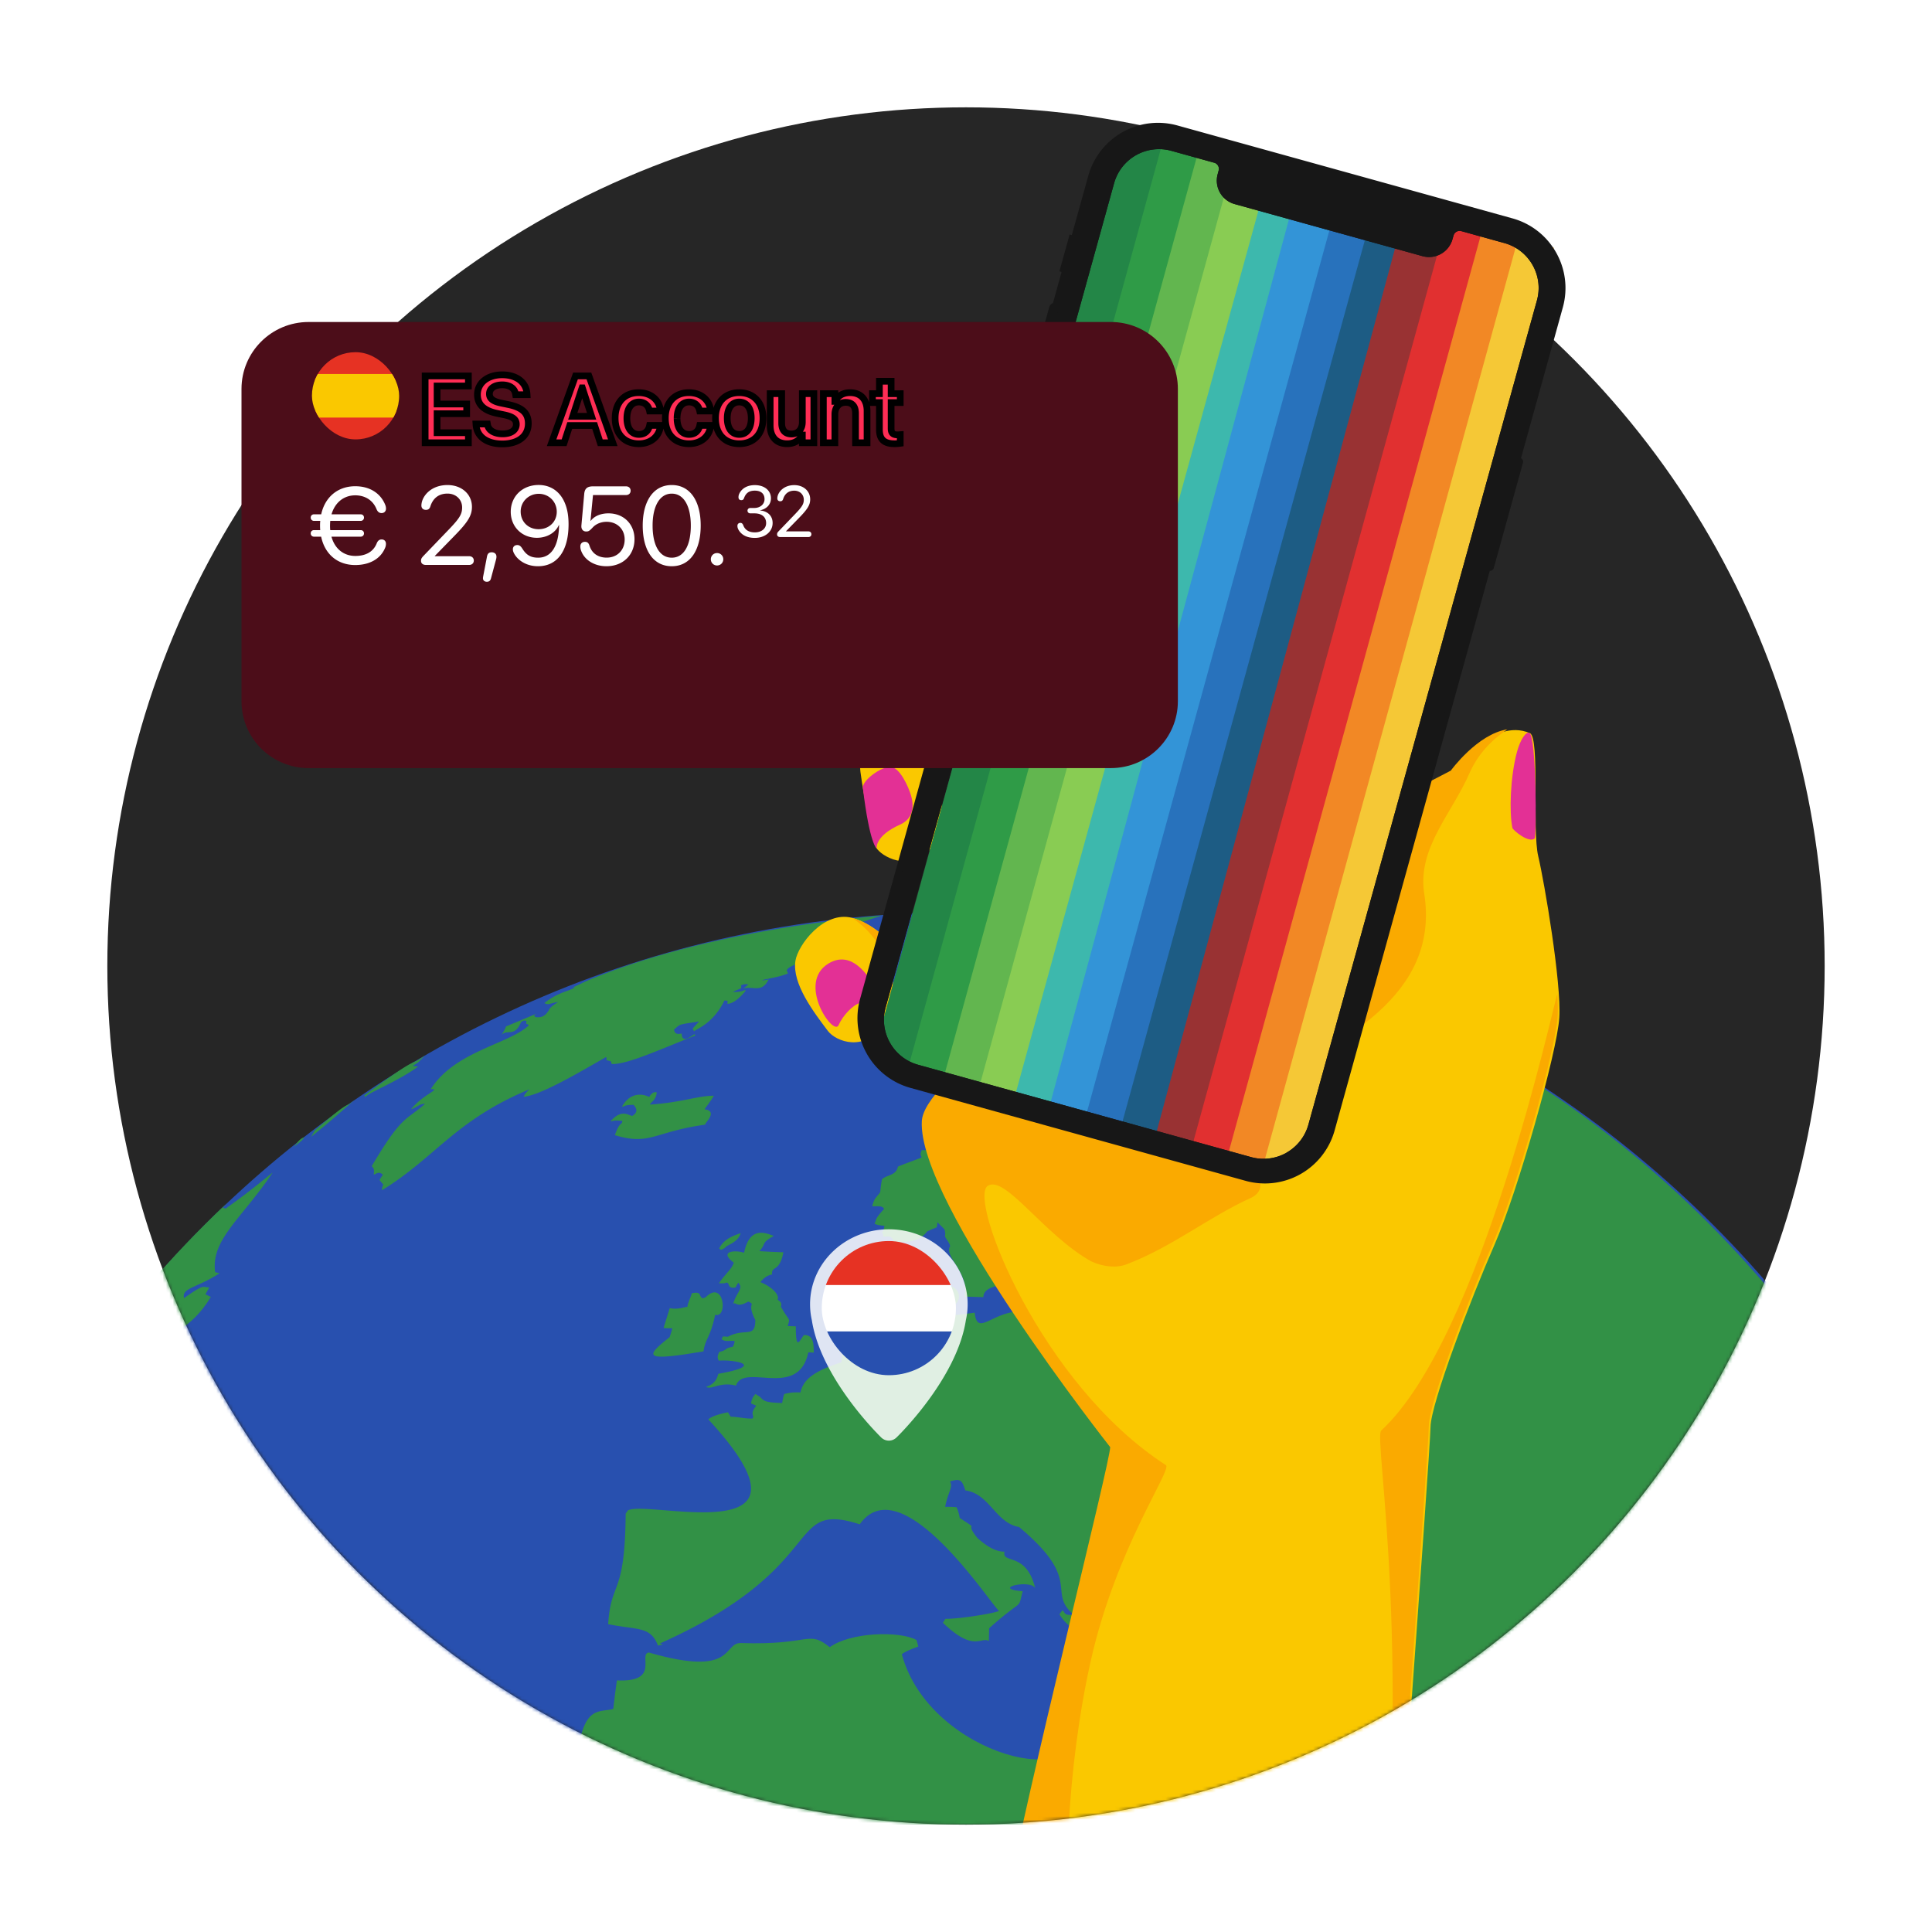 <svg xmlns="http://www.w3.org/2000/svg" width="576" height="576" fill="none"><g clip-path="url(#a)"><circle cx="288" cy="288" r="256" fill="#262626"/><mask id="b" width="512" height="512" x="32" y="32" maskUnits="userSpaceOnUse" style="mask-type:alpha"><circle cx="288" cy="288" r="256" fill="#fff"/></mask><g mask="url(#b)"><path fill="#2850AF" d="M285.894 907.788c175.566 0 317.894-142.328 317.894-317.894S461.46 272 285.894 272-32 414.323-32 589.894s142.328 317.894 317.894 317.894Z"/><path fill="#329146" d="M91.002 338.704c-.593.941-.887-.294-3.319 3.218l2.39-1.978.93-1.24Zm275.919-49.057c-.053.193.08.15-.428.316 0 .187.717.764 2.154 1.731-.422-.08-1.421-.24-1.673-.016.663.139 1.454 1.534 4.367 3.469-1.085.037-3.116 1.122.144 1.812.337-.102.674.454 2.448 1.501-.572.236-1.224-.042-1.796.204.609.513 1.219 1.02 1.823 1.544-1.069.278-1.994.449.502 1.876-.043.102.267.529.93 1.293-.711-.016-1.096-.01-1.165.027.053.144.299.46.743.946l-.144.257c.732.294.149 1.603 3.757 2.688l-.412-.556c.834-.053.529-.214 2.175.957-.026-.273-.246-.62-.662-1.042 4.104 1.56 4.847 5.093 13.339 4.628.321-.406-5.52-3.18-12.254-8.193.315.064-.968-1.048-2.283-2.357l.118-.096c-.321-.455.257-.086-1.031-1.454.053-.016-.075.011.384-.224l-.614-.481.197-.123c-.096-.439-.486-.332-1.491-1.973l.273-.042c-.641-1.171-1.897-1.743-2.64-2.806.497.011.807 0 .935-.032-.198-.187-.299-.326-.315-.406l.294-.054c-.203-.294.026-.149-.775-.764l.502-.144c-.502-1.037-1.619-1.363-2.384-2.09.369-.166.807.048 1.192-.144-.091-.385-.721-.385-.743-.845l.118-.01v-.305c.534 0 .999 0 1.518-.016-.118-.267-.385-.374-.583-.572l.786-.107-.652-.593c.385 0 .753 0 1.128-.064-.38-.364-.679-.529-1.903-1.245v-.145l.46.016c-1.78-.652-.802-1.186-5.724-1.705.417.791.091-.176 1.977 1.39-.283-.048-.481-.043-.582.016.171.208.448.326.518.599l-.775.021c.064.134-.24.101.214.652-.294.011-1.005-.187-2.683.032l.085.123c-.08.123.428.615 1.534 1.486-.62 0-1.256 0-1.854.069.085.155.406.47.956.951h-.005Zm-243.83 28.161c1.251-.984 1.069-.321 3.485-3.047-4.917 3.49-.85-.769-17.957 11.828l.31.561c.165-1.101 9.401-4.522 15.744-9.171a77.254 77.254 0 0 1-1.587-.166h.005v-.005Zm-30.337 21.148c3.843-3.202 2.849-2.144 13.057-11.112-3.651 3.063-.369-.823-11.967 9.182l-1.09 1.935v-.005ZM3.048 445.343c.754-.337-.898-.823 6.002-10.144.289.043.593.091.93.128l1.684-2.49 1.207.406c.348-.716.588.465 5.377-5.676 1.063.15 2.63.454 3.265 1.277-2.645 3.533-5.627-.641-7.632 8.744 4.196-5.612 10.989-4.896 18.353-16.6-1.304-.732-.465 1.63-8.22 5.558-.812-5.125.134-7.386 8.819-18.86-12.971 3.356-16.14 12.425-31.848 40.772 1.224-.427.706.626 2.069-3.115h-.006Zm154.793-120.572c-.93.839-1.497 1.582-1.694 2.218 4.97-.481 15.664-6.755 24.536-11.843.011 0-.037.107.134.187-.075.128.117.102-.065.625.332.23.877.353 1.315.401l.305.855c4.473.219 13.928-4.147 24.959-8.497l-.172-.289c-.021-.577-3.783 3.346-3.922-.182.037-.401-1.946.818-2.293-1.282 2.031-1.695.839-1.401 7.487-2.427-1.117 1.181-1.763 1.914-1.94 2.197l.455.743c.352-.61 5.585-2.063 9.027-9.187.267.026.625.037.919.042v.941c1.053.027 3.025-.898 5.467-3.96-.695-.369-.791.582-3.88.401.176-.102 1.016-.465 2.512-1.08 0-.283-.027-.625-.027-.898.636-.198.61-.427 2.175-.235-.475.395-.983.796-1.485 1.197 2.88-.802 5.408 1.497 7.519-2.699-.534.128-1.25.241-1.806.273-.919-.155 4.81-.802 7.568-2.069l-.385-.844c.406-1.529 4.393-1.785 7.632-5.585-.246-.027-.61-.08-.887-.107-.107-.823 1.795-3.308 4.435-1.405-2.399 1.362-.16.069-3.409 2.356.262-.342 2.447-.438 6.531-4.494-.39-.054-.022.246-1.807.021.396-.55 1.694-.133 4.196-1.742-.556-.198-1.711-.118-3.464.235 3.389-1.935 6.013-2.715 15.152-5.676-21.201 1.871-57.458 6.836-87.505 19.272-.54.278-1.08.46-4.559 2.138l.508.054c-1.748 1.133-4.88 1.304-9.07 4.617 1.31.748 1.454.043 4.105-.304-1.523.919-2.453 1.699-2.779 2.335 0 0 .059.016.133.011-.598.55-1.229 2.528-4.045 2.159l-.529-.396.646-.582-9 3.768c-.069.411-.502 1.24-1.288 2.48 1.78-1.786 3.875.865 5.804-3.806-.091.268.465-.753 1.588-.326l-.038.882c.203 0 .374.032.775.438-6.167 5.692-22.099 7.707-29.239 19.005 3.244-.069-2.197 1.449-5.858 5.975 1.448-.31 2.501-1.699 4.121-1.576-5.783 5.114-6.82 3.265-15.857 18.545.384.625.839.486.582 2.448.209.401 1.384-1.283 2.72.149a12.752 12.752 0 0 0-.994 1.566c.332.417.791.978 1.144 1.379-.283.417-.465 1.149-.374 1.652 16.124-9.978 21.853-20.886 43.926-30.079h-.005v.005Z"/><path fill="#329146" d="m62.853 386.66-1.61-.775 1.155-2.073c-2.154.075-1.074-1.363-7.54 3.201-.76-3.062 3.735-2.966 10.597-7.402l-1.32-.342c-1.31-9.759 7.931-15.916 17.054-29.539.653-.807-5.467 4.666-13.922 10.593l-.823-.289 1.026-1.17c-16.792 15.857-31.9 33.477-44.925 52.643.304.048.598.091.919.144 7.53-13.334 27.93-5.703 39.383-24.985l.006-.006Zm336.414-87.045s-.011 0-.123-.225c-.032 0 .176 0 .812-.01-.924-.658-.502-.898-3.65-1.705.476.609.027.149 1.55 1.726-.182-.107.679.454 1.411.214Zm-20.422 16.418c.459.626 4.404 6.029 4.858 3.031.139 0 .064.101 1.117-.385-.267-.695.166-.925-1.486-1.39-1.849-.855-.743-1.555-4.489-1.256Zm65.727 320.695c-2.961-.829-13.233 4.131-14.911-7.498-51.13-48.774-20.987-112.614-112.442-115.863 9.444 21.266-40.051 10.801-48.346-20.175.663-.604 2.303-1.369 4.917-2.304-.187-.593-.385-1.357-.545-1.94-5.003-2.768-19.652-2.368-25.867 2.138-6.612-5.27-5.462-.503-26.557-1.24-5.403 0-1.486 10.315-27.38 2.832-3.335.433 3.672 8.958-9.534 8.311-.39 2.817-.749 5.66-1.075 8.525-4.804 1.207-9.625-1.582-11.196 18.534-1.94-.075-3.854-.16-5.762-.246-1.047 5.66-7.498 9.401-10.459 9.214-3.65 6.756-9.187 12.49-11.303 20.138-1.058-.155-1.529.054-5.195.31 1.101 6.28-14.27 60.82 13.067 77.42-.117 5.724-.214 9.861 12.362 12.832-2.202 5.377 19.08 22.837 19.657 10.833 2.266-.24 2.865-.085 15.782.38 1.555 3.923 4.992 3.265 13.319 1.667 23.665-15.328 11.314 2.726 49.965 4.762-.225 5.895-.69 12.314-4.238 26.829-.572 0-1.299.022-1.833.022-.246.545-.583 1.261-.813 1.801 11.01 5.563 18.342 28.534 23.874 43.194-18.235 27.85 9.454 60.237 11.132 94.768.508-.016.268 1.181 2.854 1.112.909 3.901 5.703 7.589 26.13.229 48.949-27.251 68.003-71.252 89.535-135.049 17.092-15.451 83.823-72.984 34.857-61.531h.005v-.005ZM209.747 402.891c.449-3.751 2.041-3.981 3.468-10.886 3.918 1.042 2.592-10.663-2.79-5.286-.267.187-.598.208-.876.374-1.427-.593-.053-2.148-3.265-1.566-.385 1.374-1.139 2.63-1.363 4.067l.368.016c-1.304-.085-2.725.936-5.627.412-.61 1.935-1.235 3.907-1.833 5.895.732.096 1.603.128 2.613.101-.224.877-.508 1.748-.786 2.63-8.022 6.226-7.113 7.151 10.091 4.249v-.006Z"/><path fill="#329146" d="M219.43 413.094c2.357-6.948 18.524 4.254 21.565-9.903.583.026 1.133.037 1.652.069-.198-1.213.449-5.425-2.982-5.221-1.246 1.501-2.405 5.071-2.405-2.598-.813-.043-1.609-.064-2.4-.096.759-2.752.508-1.138-2.047-5.788.347-1.106-.048-1.4-1.021-2.106.722-.962-1.053-3.565-5.088-5.2 1.005-1.293 2.159-2.052 3.463-2.282-.176-2.838 2.16-.385 3.389-6.617-2.416-.085-4.832-.176-7.156-.352 2.271-2.421.256-2.272 4.302-4.522-2.56-.967-7.242-2.939-8.861 5.029-2.25-.855-7.857-.668-3.068 2.945-.77 2.138-2.116 2.817-4.447 6.136.519.016 1.021.037 1.743-.011 1.876-.887.299 1.972 3.329 1.219.059-.348.31-.807.759-1.385l.492.834c.406 1.395-1.304 2.63-2.036 5.446.86-.625 1.031 1.384 4.478-.657 2.437 1.176-.641.187 2.085 5.483.037 5.649-3.004 2.25-8.135 4.997-.481 0-.983-.059-1.501-.08l-.423.818c1.198.951 2.614.299 3.902.582-.08.658-.139.941-.567 1.7-2.704.465-1.314.892-4.056 1.544-.46 1.203-.631 1.593-.112 2.587 3.757-.401 14.937 1.256-.161 3.923-.411 1.993-1.614 3.276-3.613 3.848 1.417 1.133 4.164-1.619 8.926-.331v-.011h-.006ZM54.635 398.936c-.738-.208-.049-.4-2.138.685-2.683 4.948-2.78 1.421-15.857 18.267.705.262 7.6-1.106 6.643 6.21.844-.101 4.495-5.895 8.054-11.875-1.705.924-.075-2.849-2.865-5.73 1.823-3.399 3.581-1.902 6.163-7.551v-.006Zm128.698-60.504c10.411 3.212 11.854-1.074 26.968-3.137-.534-.278 4.094-3.934-.251-4.586 1.385-1.86 2.309-3.207 2.774-4.035-5.28.075-9.08 1.945-19.032 2.646.113-.754 1.866-1.198 1.999-3.736.102.299-1.021-.642-2.234 1.475-.042-.032-4.869-2.753-8.107 2.822.903.165.133-.503 3.618-.481-.609-.08 2.127 1.608-.508 3.249-.748.273-3.057-2.437-6.536 1.678.753-.037.518-.433 3.495-.165-.016 1.395-.753-.011-2.196 4.275h.01v-.005Zm257.93-15.397a39.96 39.96 0 0 0-1.449-.957c.476.337.962.652 1.449.957Zm-224.996 48.853c.39-.706 3.741-1.39 4.554-4.26-1.069.476-4.896 1.379-6.414 4.597l.588.422c.706-.337 1.128-.588 1.272-.754v-.005Z"/><path fill="#329146" d="M408.298 297.071c.882 1.069.994.753 1.01.882a6.217 6.217 0 0 1-.967.08c8.834 5.558 10.304 4.249 15.109 7.6-4.837-1.989-6.189-1.887-10.582-3.592l-.107.706c4.067 2.634 2.645.625 4.211 2.014-2.282-.459.027-.01-2.378-.481 4.153 2.806 2.453 2.272 4.276 2.678 4.494 1.828 5.563 2.437 5.852 2.603-18.471-6.237-14.281-8.786-18.604-9.043 5.985 3.752 3.832 2.373 5.937 3.757l-.705.011c12.666 10.058 16.915 13.206 20.448 13.644 8.995 3.634 9.502 4.853 11.405 6.184a54.943 54.943 0 0 1-1.94-1.074c.588.438.053.032 1.261 1.026.364.01.492.272.78.609-4.713-2.464-8.626-6.793-9.62-4.489.957 1.496 8.952 9.107 9.006 9.171l-.732.123c.048 2.57 1.293 2.34 1.368 3.078-4.324-1.224-6.376-.588-7.146-2.651 1-.011 1.951.305 2.945.321-.524-7.696-26.284-22.083-30.517-25.776.262-.027.647-.097.919-.011-6.648-4.623-4.671-2.982-8.829-3.843l.155.69-.705.155c1.4 1.539 6.777 6.028 6.841 6.076-.529.503-.652.503-.759.503 10.395 8.706 14.628 9.326 20.282 14.243-2.025-.059-28.342-10.748-30.688-11.047 7.381 5.12 10.924 5.456 12.699 8.487-.519.539-.652.539-.786.539.037.733.502 1.342.625 2.053-5.045-3.747-3.174-3.533-4.676-3.661-.524 1.453.449 1.234.192 1.368-1.053.091-1.459.609-1.293.791l-.262.219-.593.187c-2.191.363-2.427-.166-3.1.016.123.62.551 1.133 1.01 1.641-6.723-3.02-2.309-1.315-5.628-4.137l-.32.871c-.278.038-.652.118-.946.171-.85 2.266-1.967.834-2.336 1.219-1.977 3.014-4.665 3.207-5.606 4.42 1.32 1.16 2.02 1.79 2.1 1.902-3.094 4.019-7.503-1.298-8.326-2.287.876-.187 1.86-.171 2.811-.16-18.914-13.805-2.405 4.826-.503 8.086-6.878-1.785-2.854-1.379-7.375-1.523-1.031 4.339-3.474 2.17-3.121 3.88-.294.059-.7.117-1.021.187l.123.016c.978 1.999 3.463 2.699 4.222 4.885-9.465-1.085-10.972-3.912-11.1-3.554-.305.411-.914.876-1.422 1.09 1.865 5.205 7.162 2.881 7.236 5.889-1.058.081-2.121.065-3.196.049l-.432.823c-7.215-5.537-6.622-6.676-10.059-6.692-4.655-7.482-9.326-7.797-10.448-11.116 39.891 14.216 17.033-11.031-.054-10.406l.412.855c-1.774 1.294-1.812-.262-1.951.102-.037-3.212-2.116-2.239-2.207-3.527-1.71-.375-1.641.384-2.068.726-4.933-1.56-3.367-.566-5.222-2.036.262 0 .636-.016.914-.037.134-.31.278-.738.401-1.08-.556-.508-2.084-1.881-6.002-2.384.214.524.39 1.059.599 1.588-2.619.417-1.128-1.999-1.54-2.464l-3.372-.086c.796 1.908.535 1.791.69 2.726l-.369.401c-.786-2.8-.968-2.106-2.363-2.432l-.427-1.32c-2.817.289-2.507 1.128-3.185 1.139-.487 2.239-1.251 1.229-1.989 1.186-.774-2.811-3.901-.171-4.035-.337 2.213 2.282 2.031 1.315 3.17 3.164-2.603-.208-4.292-.85-5.441-.807.214 1.171.203 2.085-.032 2.737-2.859-3.998-4.276-3.298-5.083-3.597-1.02 4.104-.668 4.874-1.314 4.804-.342-.427-.706-1.106-.888-1.619-1.464 1.4-2.132 1.053-2.308 1.796 1.806 1.111 1.282 1.17 1.448 2.041l-.796.417c-.081-.059-.909-.368-2.496-.93.091-.582.155-1.352.133-1.934-.267-.027-.625-.081-.914-.102-.085.583-.069 1.149-.069 1.732-1.555.187-2.464.347-2.72.481l.529.732c-3.1 1.908-4.057 1.566-4.714 3.078-.925-.101-1.069.503-1.128.695 5.478-.973 9.658-2.945 9.893-2.368.08.321.198.733.305 1.037-4.506.294-9.209 9.268-9.695 8.151-.503 1.79-1.604 3.34-2.021 5.146l-.106-.572c-4.746 2.817-2.416.278-5.361 3.581 1.978.246 2.266 0 2.576.075-8.615 6.948-4.847 5.521-10.678 5.681-.7 1.62-.123 1.523-.091 2.213-4.318 1.63-6.328 2.346-7.039 2.72-.481 2.64-3.265 2.384-4.729 3.736-1.011 5.409.299 2.688-2.138 5.9-.567 1.197-.674 1.673-.743 2.17 2.987-.075 2.87.075 3.533.727-2.854 3.148-2.224 3.03-2.87 4.441.481.31 1.464.529 2.95.658-.113.652-.187 1.01-.294 1.288-.139.192 0 .01-.3.475-.16.161-.122.572.182.583.032.165.038.401-.021.812 2.293.267 1.806-.679 3.559 1.673 2.272-.262 6.681.748 9.62-3.185a42.965 42.965 0 0 1 2.827-1.203c.15-.534.188-1.037.225-1.539 2.576 2.731 2.036 1.635 2.341 3.485 0 .203-.112.347-.08.55-.075.679 1.346 1.887 1.517 3.148-1.993 2.934 5.976 8.193 4.313 14.991 1.866.07 3.742.118 5.607.166.037-2.507 2.95-3.324 8.022-4.196 0-.823-.016-1.603-.016-2.415 1.079.026 2.127.042 3.164.08.091-.62.08-1.272-.027-1.962-.444-.032-1.774.011-3.217.033l.058-.733-.775-.203c2.224-1.165-.4-6.135 4.383-8.187 1.213-.23 2.207-.519 2.592-1.16 1.977-3.298 2.132-3.276 1.753-5.339-1.235 0-2.416-.284-3.677-.171-1.849-5.639-2.891-9.214-2.341-10.171 10.427-13.799 13.516-9.604 13.281-11.234-.999-2.923.834-5.451 1.117-8.22 3.688-.882 4.735 2.095 5.457 1.855l.609-.711c3.864 1.967 2.416 3.976 3.041 4.366-.657 0-1.288-.021-1.924-.048-19.021 19.898-.192 27.097 9.043 23.655l.048-.743c10.486-.989 10.491.23 14.371 1.828-17.888 8.674-16.124.85-21.378 4.217-1.036 1.175-1.972 1.683-2.784 1.929-.187-.182-.353-.465-.433-1.101-.957-.305-4.211.983-1.785 1.448-.027 0-.059.011-.086.016 1.075.3.556.198 1.101.22a34.61 34.61 0 0 1-3.164 1.304c.017.486.038 1.138.081 1.64 4.377 2.25 5.109-.235 6.958-1.277 1.924.887 2.843 2.982 4.709 3.88-.032.47-.097 1.122-.134 1.603-4.944 6.189-5.302 1.144-7.568.241a53.678 53.678 0 0 1-.133-1.571c-.519-.022-1.037-.022-1.561-.043-4.874 5.922-4.153 14.569-3.094 13.917l-.369.823c-3.96-.807-6.488-.861-7.584-.155.347.914 1.074 2.052 1.79 2.688l-.176.829c-13.612-8.498-21.02 7.124-21.934-2.293-5.21.657-5.793.802-8.086.753-.604 5.847-5.008-.914-6.643.048.15-2.447.363-2.506.396-2.976 14.595 4.104 9.988-10.385 3.297-4.078a34.616 34.616 0 0 1-.588-1.47c1.999-2.079 1.01-2.865 1.352-3.137a74.64 74.64 0 0 1-1.566.16c-.55-4.152-1.085-6.338-1.603-6.557-12.634 8.775-4.933 15.098-6.424 22.714-7.953-.225-11.758 1.084-16.429 4.708-3.372-1.443-3.105-.39-4.286-.7-.187.529-.241 1.095-.337 1.641l1.529.892c-.15.941-.262 1.871-.385 2.806-8.717 2.758-11.389 5.43-12.185 8.973-2.539-.042-2.881.038-4.821.449-.326.92-.503 1.823-.631 2.705-5.045-.155-5.403-.562-6.579-1.807-.411-.267-.967-.614-1.379-.876-.988 1.015-1.159 1.913-1.33 2.789.464.209 1.116.503 1.56.711-2.148 2.71-.358 2.662-1.101 3.8-2.186.128-4.313-.524-6.509-.529-.252-.401-.572-.924-.823-1.325-3.068.614-5.019 1.32-5.853 2.116 37.021 40.068-17.882 23.852-23.98 27.134l-.663.946c-.208 24.98-4.361 19.63-5.222 32.975 8.621 1.785 12.629.503 14.847 6.387a43.648 43.648 0 0 1 1.486-.326l-.903-.305c51.173-22.858 36.968-42.782 59.569-35.524 12.41-17.45 38.865 23.601 41.543 25.84-2.507.946-12.533 2.405-16.001 2.341-.236.353-.519.823-.727 1.181 9.288 8.936 11.293 4.008 13.676 5.43.027-1.267.08-2.544.091-3.8 10.593-9.47 8.418-5.024 10.005-11.042-9.695-.785 2.154-3.628 3.72-.956-2.689-10.988-10.016-7.034-9.139-10.839-1.128-.027-3.64-.085-8.092-4.083-4.366-5.478 1.432-1.614-5.254-5.954a12.647 12.647 0 0 0-.94-3.206c-1.01-.113-2.362-.15-3.405-.129.813-4.403 2.48-5.911 1.438-7.546 3.292-1.08 3.608-.203 4.58 2.662 7.183.929 9.016 9.71 16.012 10.897 19.369 16.178 8.081 19.16 16.29 26.145-2.918.299-2.442-.481-3.335-1.347-.278.369-.662.871-.924 1.24 1.544 2.416 3.19 3.891 4.938 4.431l.588-1.288c6.354 9.807 10.774 7.851 9.807 1.528 5.43-.043 7.194.203 6.755-3.629.914.043 2.154-.016 3.068-.16-1.101-1.7-1.448-2.159-3.586-3.116-.096.957-.481 2.25-.967 3.073-4.789-7.605-7.814-5.986-8.471-10.448 5.082-.182 5.232 1.972 7.567 1.154.214-.855.161-2.106-.117-2.939 1.245-1.021 4.682-.54 10.32 1.448.016 2.304 2.576 3.501 2.004 3.773-.465.171-1.09.406-1.582.583 7.221 13.249 4.976 13.425 8.658 22.334 2.662-15.563 6.595 3.544 12.667-1.892-.872-11.057 12.816 3.955 16.279.225-.294-2.544-.294-3.287-.385-3.95 21.442-.213 6.221 36.268-9.818 30.897 8.316 5.569 7.44 23.884 15.467 14.665 58.693 93.501 28.7 89.124 62.065 83.753 18.444-10.064 18.546-16.205 33.099-16.702-.214-7.728 3.201-5.349 5.777-6.156 2.512-7.451.983-4.522 4.741-5.414 1.491-6.371 2.998-8.893 4.916-6.018.765-10.812-.801-7.376 4.233-10.459-5.173-7.488-7.519-15.574-11.897-16.242.145 1.764.054 2.897-.261 3.399-.439.545-.535.657-.508.625-3.127-6.825-1.994-9.817-3.907-11.806-1.855.615-2.966 3.645-3.33 9.091-8.695-1.656-14.937 4.415-15.285-2.731 23.238-4.655-8.193-3.041-4.965-4.489-24.109-40.255.15-19.352 10.812-7.819 46.08 15.445 54.027 6.424 56.881 20.566 2.977 1.485.909 1.063 2.202 2.469 6.184 1.384 2.373.443 5.43 2.052-8.3 6.745 6.125 13.746 7.183 5.072 7.311 29.084 6.061 54.241 10.048 72.701 11.031-11.325 17.364-67.063 29.902-71.825.599-1.395 1.758-2.501 1.913-4.088.652-.177 1.262-.187 1.844-.23-.053-1.101-.123-2.213-.171-3.314 5.5 17.792 4.137 13.078 4.917 22.762l.866.049c2.399 4.713-1.689 9.743.732 14.451.529-.112.631-.112.754-.128 2.346-3.469 1.427-3.768 2.014-5.847 3.688 4.997-2.693 45.85-2.533 54.599 33.12-152.595-53.637-304.373-188.259-359.223h.043v-.005Z"/><path fill="#329146" d="M373.597 523.291c-.812-.545-1.678-1.01-2.677-1.272a11.91 11.91 0 0 0 2.677 1.272Z"/><g filter="url(#c)"><path fill="#FAC800" d="M322.356 112.697s-16.572-25.158-22.373-27.045c-4.646-1.511-26.069 23.751.966 50.781 27.029 27.029 25.846-18.421 21.414-23.734l-.007-.002Z"/><path fill="#FAAA00" d="M298.403 122.065c8.804-6.78 10.067-17.288 11.108-27.19 6.241 7.809 12.648 17.533 12.648 17.533 4.432 5.313 5.622 50.764-21.413 23.734-4.186-4.19-7.195-8.331-9.302-12.333 2.433.437 4.908-.023 6.959-1.744Z" style="mix-blend-mode:color-burn"/><path fill="#FAC800" d="M456.119 194.576c3.024 1.328.637 28.97 2.479 36.665 1.835 7.694 6.957 37.865 6.291 48.186-.666 10.321-12.4 51.88-19.343 67.721-6.944 15.84-19.004 47.412-19.052 54.297-.049 6.886-12.503 175.25-12.503 175.25s-57.937 2.176-113.971-30.539c6.498-35.457 31.612-134.424 31.47-138.366 0 0-57.551-72.915-56.151-97.206 1.399-24.291 157.705-104.475 157.705-104.475s11.902-16.441 23.074-11.526l.001-.007Z"/><path fill="#FAAA00" d="M411.78 402.513c30.033-27.702 51.405-127.331 52.491-130.116.172 2.642.222 4.94.113 6.67-.665 10.321-12.4 51.88-19.343 67.721-6.943 15.84-19.004 47.412-19.052 54.297-.048 6.886-12.502 175.25-12.502 175.25s-1.336.1-3.791.13c12.412-106.481-.317-171.726 2.08-173.938l.004-.014Zm20.76-196.771s7.886-10.886 16.84-12.294c-4.782 3.251-8.771 7.432-11.231 12.969-5.273 12.118-15.432 22.246-13.595 35.589 5.182 31.156-25.647 45.218-48.515 57.353-4.464 1.51-7.247 6.85-7.17 11.61.327 8.879 12.056 18.114 4.223 22.1-12.298 5.497-23.545 14.661-37.106 19.826-3.032 1.213-6.989.833-10.606-.816-14.135-7.847-25.735-25.95-30.914-22.517-5.915 3.916 15.863 59.261 53.191 83.282 1.552 1.769-14.847 24.695-22.396 58.03-7.136 31.516-9.26 73.218-4.057 85.34-5.987-2.765-15.532-6.823-21.689-10.418 6.498-35.457 31.612-134.424 31.47-138.366 0 0-57.551-72.915-56.151-97.206 1.399-24.291 157.705-104.475 157.705-104.475l.001-.007Z" style="mix-blend-mode:color-burn"/><path fill="#E33095" d="M457.508 226c-1.77 1.448-6.483-2.514-6.617-3.2-.951-4.787-.644-15.064 1.371-22.613.941-3.512 2.654-6.262 3.736-5.639 2.083 1.194 2.129 30.937 1.512 31.445l-.002.007Z"/><path fill="#FAC800" d="M263.353 281.269c-5.338 8.552-14.099 5.346-16.571 2.044-4.095-5.467-10.686-13.983-9.636-20.852.713-4.704 8.466-15.041 16.933-12.809 6.927 1.827 12.548 8.523 12.548 8.523l-1.423 5.312s3.244 9.609-1.856 17.773l.005.009Z"/><path fill="#FAAA00" d="M254.084 249.661c6.927 1.826 12.548 8.523 12.548 8.523l-1.423 5.312s3.244 9.609-1.856 17.773c2.91-5.372 5.46-21.591-9.269-31.608Z" style="mix-blend-mode:color-burn"/><path fill="#E33095" d="M260.31 269.333c1.951 2.793-1.945 5.025-3.871 5.647-2.284.741-5.049 3.638-6.45 6.686-1.553 3.369-12.557-12.629-2.987-18.405 7.076-4.278 11.913 4.079 13.307 6.079l.001-.007Z"/><path fill="#FAC800" d="M284.609 191.066s-5.572-2.299-12.753-1.052c-7.181 1.248-16.368 8.133-15.329 16.093 1.041 7.954 3.428 18.967 4.322 21.869.893 2.901 8.719 7.334 14.58 3.063 4.99-3.639 6.951-13.827 4.038-20.781l5.139-19.178.003-.014Z"/><path fill="#FAAA00" d="M272.98 197.407c2.38-1.1 5.528-5.203 6.664-7.538 3.042.401 4.959 1.195 4.959 1.195l-5.139 19.178c-1.605-4.496-3.415-8.257-6.482-12.842l-.002.007Z" style="mix-blend-mode:color-burn"/><path fill="#E33095" d="M261.378 228.953s-.693-3.676 6.972-7.116c3.144-1.412 4.514-4.291 3.272-8.624-.756-2.643-3.341-8.393-6.087-8.574-2.747-.181-8.554 4.052-8.285 6.276 2.029 16.876 4.126 18.045 4.126 18.045l.002-.007Z"/><path fill="#FAC800" d="M294.353 154.726s-6.145-2.534-14.054-1.163c-7.911 1.377-18.042 8.97-16.901 17.734 1.147 8.773 3.781 20.91 4.764 24.109.984 3.199 9.613 8.084 16.072 3.375 5.504-4.012 7.663-15.241 4.454-22.911l5.665-21.144Z"/><path fill="#FAAA00" d="M283.142 196.677c9.399-12.366 2.857-28.323-6.772-40.374-.252-.437-.275-.961-.21-1.535 1.401-.564 2.797-.973 4.132-1.207 7.911-1.378 14.054 1.163 14.054 1.163l-5.665 21.144c3.209 7.67 1.049 18.906-4.453 22.911-3.822 2.784-8.395 2.217-11.701.621 4.005.755 8.131.064 10.61-2.732l.005.009Z" style="mix-blend-mode:color-burn"/><path fill="#E33095" d="M268.744 196.493s-.763-4.049 7.686-7.848c3.463-1.557 4.979-4.729 3.606-9.511-.831-2.914-3.68-9.253-6.71-9.451-3.031-.198-9.427 4.469-9.136 6.913 2.239 18.604 4.549 19.888 4.549 19.888l.005.009Z"/></g></g><path fill="#238647" d="m260.294 314.969 75.677-275.21 21.168 5.84-75.684 275.208-21.168-5.84.007.002Z"/><path fill="#2F9B47" d="m270.902 317.796 75.677-275.21 21.168 5.84-75.685 275.208-21.168-5.84.008.002Z"/><path fill="#62B64F" d="m281.509 320.63 75.68-275.217 21.168 5.84-75.685 275.208-21.168-5.84.005.009Z"/><path fill="#89CC53" d="m292.11 323.456 75.685-275.209 21.168 5.84-75.685 275.209-21.168-5.84Z"/><path fill="#3DB8AD" d="m302.719 326.283 75.685-275.208 21.168 5.84-75.685 275.208-21.168-5.84Z"/><path fill="#3394D7" d="m313.08 329.151 74.514-276.035 21.23 5.75L334.31 334.9l-21.23-5.749Z"/><path fill="#2872BC" d="m323.942 331.947 75.684-275.209 21.168 5.84-75.684 275.209-21.168-5.84Z"/><path fill="#1D5C84" d="m334.544 334.772 75.685-275.208 21.168 5.84-75.685 275.208-21.168-5.84Z"/><path fill="#993233" d="m344.77 337.604 74.514-276.035 21.23 5.75L366 343.354l-21.23-5.75Z"/><path fill="#E13030" d="m355.759 340.434 75.685-275.209 21.168 5.84-75.685 275.209-21.168-5.84Z"/><path fill="#F28825" d="m366.368 343.261 75.685-275.208 21.168 5.84-75.685 275.208-21.168-5.84Z"/><path fill="#F5C836" d="m376.953 346.181 75.685-275.208 10.584 2.92-75.685 275.209-10.584-2.921Z"/><path fill="#171717" fill-rule="evenodd" d="m465.935 91.655-12.47 44.969c.485.245.736.794.594 1.322l-8.702 31.393a1.155 1.155 0 0 1-1.197.842l-46.259 166.843a21.593 21.593 0 0 1-10.163 13.011 21.556 21.556 0 0 1-16.388 2.011l-99.9-27.701a21.567 21.567 0 0 1-13.011-10.164 21.542 21.542 0 0 1-2.013-16.38l44.239-159.622a1.72 1.72 0 0 1-.33-1.564l5.146-18.578a1.736 1.736 0 0 1 1.095-1.175l1.431-5.17a1.765 1.765 0 0 1-.337-1.566l5.153-18.576c.147-.55.561-.981 1.095-1.175l2.572-9.285-.649-.174 3.054-11 .649.175 4.907-17.655a21.57 21.57 0 0 1 10.164-13.01 21.525 21.525 0 0 1 16.398-2.024l99.908 27.703c11.477 3.183 18.204 15.074 15.014 26.55Zm-82.4 251.999a13.89 13.89 0 0 0 6.546-8.389L458.21 89.569c2.049-7.39-2.279-15.044-9.677-17.095l-12.929-3.587a1.897 1.897 0 0 0-2.258 1.346l-.303 1.073a7.26 7.26 0 0 1-3.423 4.384 7.27 7.27 0 0 1-5.521.678l-55.992-15.523a7.265 7.265 0 0 1-5.074-8.925l.306-1.142a1.893 1.893 0 0 0-1.256-2.248l-12.837-3.563c-7.391-2.049-15.044 2.28-17.095 9.678l-68.106 245.694c-2.049 7.391 2.287 15.046 9.675 17.103l99.274 27.526a13.91 13.91 0 0 0 10.56-1.301l-.019-.013Z" clip-rule="evenodd"/><path fill="#171717" fill-rule="evenodd" d="m350.383 38.893 100.564 27.88c10.293 2.864 16.326 13.522 13.475 23.818L396.06 337.158c-2.853 10.304-13.517 16.334-23.821 13.482l-100.564-27.88c-10.295-2.857-16.334-13.517-13.482-23.821l68.369-246.564c2.86-10.302 13.518-16.335 23.814-13.484l.007.002Zm33.164 304.772a13.896 13.896 0 0 0 6.546-8.389l68.124-245.705c2.049-7.39-2.28-15.044-9.677-17.095l-12.93-3.587a1.896 1.896 0 0 0-2.257 1.345l-.311 1.072a7.26 7.26 0 0 1-3.423 4.384 7.27 7.27 0 0 1-5.521.678l-55.999-15.525a7.256 7.256 0 0 1-5.071-8.909l.306-1.142a1.893 1.893 0 0 0-1.256-2.248l-12.837-3.562c-7.39-2.05-15.044 2.279-17.095 9.677l-68.105 245.694c-2.05 7.391 2.286 15.047 9.675 17.103l99.274 27.526c3.553.983 7.35.516 10.56-1.301l-.003-.016Z" clip-rule="evenodd"/><g filter="url(#d)"><path fill="#4C0D19" d="M331.167 72H92c-11.046 0-20 8.932-20 19.95v93.1C72 196.068 80.954 205 92 205h239.167c11.045 0 20-8.932 20-19.95v-93.1c0-11.018-8.955-19.95-20-19.95Z"/></g><g clip-path="url(#e)"><path fill="#E63223" d="M93 131v-8.517h26V131H93Zm0-17.483V105h26v8.517H93Z"/><path fill="#FAC800" d="M93 124.5v-13h26v13H93Z"/></g><g filter="url(#f)"><mask id="g" width="145" height="24" x="125" y="106" fill="#000" maskUnits="userSpaceOnUse"><path fill="#fff" d="M125 106h145v24H125z"/><path d="M126.753 128v-19.913h12.889v2.994h-9.329v5.368h8.818v2.885h-8.818v5.671h9.329V128h-12.889Zm22.977.345c-4.568 0-7.577-2.153-7.811-5.727l-.014-.207h3.409l.027.166c.262 1.711 2.015 2.773 4.513 2.773 2.511 0 4.085-1.117 4.085-2.829v-.013c0-1.491-1.035-2.291-3.602-2.829l-2.139-.442c-3.919-.814-5.851-2.636-5.851-5.603v-.014c.013-3.505 3.091-5.878 7.383-5.878 4.347 0 7.19 2.29 7.397 5.699l.013.235h-3.408l-.028-.166c-.234-1.739-1.766-2.774-4.002-2.774-2.332.014-3.781 1.104-3.781 2.691v.014c0 1.408 1.09 2.236 3.491 2.732l2.153.442c4.14.856 5.948 2.539 5.948 5.644v.014c0 3.712-2.926 6.072-7.783 6.072Zm14.724-.345 7.121-19.913h4.002L182.698 128h-3.74l-1.683-5.147h-7.411L168.18 128h-3.726Zm9.081-16.367-2.774 8.473h5.617l-2.76-8.473h-.083Zm16.932 16.657c-4.347 0-7.065-2.926-7.065-7.618v-.014c0-4.664 2.76-7.59 7.024-7.59 3.85 0 6.251 2.443 6.458 5.369l.014.11h-3.243l-.027-.124c-.29-1.422-1.339-2.567-3.161-2.567-2.166 0-3.56 1.835-3.56 4.83v.014c0 3.05 1.408 4.816 3.574 4.816 1.739 0 2.843-1.035 3.16-2.567l.028-.124h3.243l-.014.097c-.262 3.049-2.732 5.368-6.431 5.368Zm14.96 0c-4.347 0-7.066-2.926-7.066-7.618v-.014c0-4.664 2.76-7.59 7.024-7.59 3.851 0 6.252 2.443 6.459 5.369l.014.11h-3.243l-.028-.124c-.29-1.422-1.339-2.567-3.16-2.567-2.167 0-3.561 1.835-3.561 4.83v.014c0 3.05 1.408 4.816 3.574 4.816 1.739 0 2.843-1.035 3.161-2.567l.027-.124h3.243l-.013.097c-.263 3.049-2.733 5.368-6.431 5.368Zm14.973 0c-4.306 0-7.08-2.871-7.08-7.604v-.028c0-4.692 2.816-7.59 7.066-7.59 4.264 0 7.093 2.871 7.093 7.59v.028c0 4.747-2.787 7.604-7.079 7.604Zm.014-2.774c2.166 0 3.56-1.766 3.56-4.83v-.028c0-3.049-1.408-4.802-3.588-4.802-2.139 0-3.56 1.766-3.56 4.802v.028c0 3.077 1.393 4.83 3.588 4.83Zm14.255 2.774c-3.215 0-5.051-2.07-5.051-5.465v-9.453h3.436v8.777c0 2.07.966 3.243 2.926 3.243 1.973 0 3.229-1.422 3.229-3.547v-8.473h3.436V128h-3.436v-2.291h-.069c-.759 1.56-2.263 2.581-4.471 2.581Zm10.805-.29v-14.628h3.437v2.291h.069c.759-1.573 2.249-2.595 4.471-2.595 3.215 0 5.051 2.07 5.051 5.465V128h-3.437v-8.777c0-2.084-.966-3.257-2.925-3.257-1.974 0-3.229 1.436-3.229 3.547V128h-3.437Zm21.225.29c-3.064 0-4.513-1.242-4.513-4.251v-8.017h-2.07v-2.65h2.07v-3.712h3.492v3.712h2.718v2.65h-2.718v7.728c0 1.435.635 1.89 1.89 1.89.332 0 .594-.041.828-.055v2.581c-.4.055-1.007.124-1.697.124Z"/></mask><path fill="#FF2D55" d="M126.753 128v-19.913h12.889v2.994h-9.329v5.368h8.818v2.885h-8.818v5.671h9.329V128h-12.889Zm22.977.345c-4.568 0-7.577-2.153-7.811-5.727l-.014-.207h3.409l.027.166c.262 1.711 2.015 2.773 4.513 2.773 2.511 0 4.085-1.117 4.085-2.829v-.013c0-1.491-1.035-2.291-3.602-2.829l-2.139-.442c-3.919-.814-5.851-2.636-5.851-5.603v-.014c.013-3.505 3.091-5.878 7.383-5.878 4.347 0 7.19 2.29 7.397 5.699l.013.235h-3.408l-.028-.166c-.234-1.739-1.766-2.774-4.002-2.774-2.332.014-3.781 1.104-3.781 2.691v.014c0 1.408 1.09 2.236 3.491 2.732l2.153.442c4.14.856 5.948 2.539 5.948 5.644v.014c0 3.712-2.926 6.072-7.783 6.072Zm14.724-.345 7.121-19.913h4.002L182.698 128h-3.74l-1.683-5.147h-7.411L168.18 128h-3.726Zm9.081-16.367-2.774 8.473h5.617l-2.76-8.473h-.083Zm16.932 16.657c-4.347 0-7.065-2.926-7.065-7.618v-.014c0-4.664 2.76-7.59 7.024-7.59 3.85 0 6.251 2.443 6.458 5.369l.014.11h-3.243l-.027-.124c-.29-1.422-1.339-2.567-3.161-2.567-2.166 0-3.56 1.835-3.56 4.83v.014c0 3.05 1.408 4.816 3.574 4.816 1.739 0 2.843-1.035 3.16-2.567l.028-.124h3.243l-.014.097c-.262 3.049-2.732 5.368-6.431 5.368Zm14.96 0c-4.347 0-7.066-2.926-7.066-7.618v-.014c0-4.664 2.76-7.59 7.024-7.59 3.851 0 6.252 2.443 6.459 5.369l.014.11h-3.243l-.028-.124c-.29-1.422-1.339-2.567-3.16-2.567-2.167 0-3.561 1.835-3.561 4.83v.014c0 3.05 1.408 4.816 3.574 4.816 1.739 0 2.843-1.035 3.161-2.567l.027-.124h3.243l-.013.097c-.263 3.049-2.733 5.368-6.431 5.368Zm14.973 0c-4.306 0-7.08-2.871-7.08-7.604v-.028c0-4.692 2.816-7.59 7.066-7.59 4.264 0 7.093 2.871 7.093 7.59v.028c0 4.747-2.787 7.604-7.079 7.604Zm.014-2.774c2.166 0 3.56-1.766 3.56-4.83v-.028c0-3.049-1.408-4.802-3.588-4.802-2.139 0-3.56 1.766-3.56 4.802v.028c0 3.077 1.393 4.83 3.588 4.83Zm14.255 2.774c-3.215 0-5.051-2.07-5.051-5.465v-9.453h3.436v8.777c0 2.07.966 3.243 2.926 3.243 1.973 0 3.229-1.422 3.229-3.547v-8.473h3.436V128h-3.436v-2.291h-.069c-.759 1.56-2.263 2.581-4.471 2.581Zm10.805-.29v-14.628h3.437v2.291h.069c.759-1.573 2.249-2.595 4.471-2.595 3.215 0 5.051 2.07 5.051 5.465V128h-3.437v-8.777c0-2.084-.966-3.257-2.925-3.257-1.974 0-3.229 1.436-3.229 3.547V128h-3.437Zm21.225.29c-3.064 0-4.513-1.242-4.513-4.251v-8.017h-2.07v-2.65h2.07v-3.712h3.492v3.712h2.718v2.65h-2.718v7.728c0 1.435.635 1.89 1.89 1.89.332 0 .594-.041.828-.055v2.581c-.4.055-1.007.124-1.697.124Z"/><path fill="#000" d="M126.753 128h-1v1h1v-1Zm0-19.913v-1h-1v1h1Zm12.889 0h1v-1h-1v1Zm0 2.994v1h1v-1h-1Zm-9.329 0v-1h-1v1h1Zm0 5.368h-1v1h1v-1Zm8.818 0h1v-1h-1v1Zm0 2.885v1h1v-1h-1Zm-8.818 0v-1h-1v1h1Zm0 5.671h-1v1h1v-1Zm9.329 0h1v-1h-1v1Zm0 2.995v1h1v-1h-1Zm-11.889 0v-19.913h-2V128h2Zm-1-18.913h12.889v-2h-12.889v2Zm11.889-1v2.994h2v-2.994h-2Zm1 1.994h-9.329v2h9.329v-2Zm-10.329 1v5.368h2v-5.368h-2Zm1 6.368h8.818v-2h-8.818v2Zm7.818-1v2.885h2v-2.885h-2Zm1 1.885h-8.818v2h8.818v-2Zm-9.818 1v5.671h2v-5.671h-2Zm1 6.671h9.329v-2h-9.329v2Zm8.329-1V128h2v-2.995h-2Zm1 1.995h-12.889v2h12.889v-2Zm2.277-4.382.998-.066v-.001l-.998.067Zm-.014-.207v-1h-1.069l.071 1.066.998-.066Zm3.409 0 .986-.164-.139-.836h-.847v1Zm.027.166.989-.152-.002-.013-.987.165Zm4.996-2.898.205-.979-.003-.001-.202.98Zm-2.139-.442-.204.979h.002l.202-.979Zm-5.851-5.617-1-.004v.004h1Zm14.78-.179.998-.059v-.002l-.998.061Zm.013.235v1h1.061l-.062-1.059-.999.059Zm-3.408 0-.987.164.14.836h.847v-1Zm-.028-.166-.991.134.002.015.003.015.986-.164Zm-4.002-2.774v-1h-.006l.006 1Zm-.29 5.437-.202.98h.001l.201-.98Zm2.153.442.202-.979-.001-.001-.201.98Zm-1.835 10.73c-2.138 0-3.807-.505-4.942-1.332-1.11-.808-1.773-1.967-1.871-3.461l-1.996.131c.137 2.081 1.095 3.786 2.69 4.947 1.569 1.143 3.689 1.715 6.119 1.715v-2Zm-6.813-4.794-.014-.207-1.996.133.014.207 1.996-.133Zm-1.012.86h3.409v-2h-3.409v2Zm2.422-.836.028.166 1.973-.329-.028-.165-1.973.328Zm.026.153c.375 2.45 2.815 3.622 5.501 3.622v-2c-2.31 0-3.375-.953-3.524-1.925l-1.977.303Zm5.501 3.622c1.389 0 2.631-.307 3.556-.952.957-.668 1.529-1.672 1.529-2.877h-2c0 .507-.215.917-.673 1.236-.489.342-1.289.593-2.412.593v2Zm5.085-3.829v-.013h-2v.013h2Zm0-.013c0-1.03-.383-1.902-1.222-2.559-.766-.6-1.853-.972-3.175-1.249l-.41 1.957c1.245.261 1.959.559 2.352.866.319.251.455.523.455.985h2Zm-4.4-3.809-2.139-.441-.404 1.958 2.139.442.404-1.959Zm-2.138-.441c-1.863-.387-3.123-.99-3.908-1.739-.754-.719-1.146-1.644-1.146-2.885h-2c0 1.726.573 3.195 1.765 4.332 1.161 1.107 2.827 1.823 4.882 2.25l.407-1.958Zm-5.054-4.624v-.014h-2v.014h2Zm0-.01c.005-1.433.626-2.62 1.706-3.472 1.097-.866 2.707-1.41 4.677-1.41v-2c-2.323 0-4.397.641-5.915 1.839-1.536 1.211-2.46 2.963-2.468 5.035l2 .008Zm6.383-4.882c2.004 0 3.569.527 4.635 1.359 1.052.821 1.677 1.98 1.763 3.401l1.997-.122c-.121-1.987-1.021-3.678-2.529-4.855-1.494-1.166-3.523-1.783-5.866-1.783v2Zm6.398 4.758.014.234 1.997-.117-.014-.235-1.997.118Zm1.012-.824h-3.408v2h3.408v-2Zm-2.422.835-.028-.165-1.972.328.027.166 1.973-.329Zm-.023-.135a3.873 3.873 0 0 0-1.675-2.729c-.9-.619-2.055-.911-3.318-.911v2c.973 0 1.701.226 2.185.559.463.319.747.764.826 1.349l1.982-.268Zm-4.999-3.64c-1.307.008-2.475.316-3.345.945-.896.648-1.43 1.611-1.43 2.746h2c0-.451.191-.828.602-1.125.437-.316 1.16-.56 2.185-.566l-.012-2Zm-4.775 3.691v.014h2v-.014h-2Zm0 .014c0 1.017.419 1.866 1.232 2.497.753.586 1.805.956 3.057 1.215l.405-1.959c-1.15-.238-1.843-.53-2.235-.835-.333-.258-.459-.528-.459-.918h-2Zm4.29 3.712 2.153.442.402-1.96-2.153-.441-.402 1.959Zm2.152.441c1.995.413 3.269.997 4.042 1.726.73.69 1.108 1.602 1.108 2.939h2c0-1.768-.526-3.25-1.735-4.392-1.166-1.102-2.866-1.788-5.011-2.231l-.404 1.958Zm5.15 4.665v.014h2v-.014h-2Zm0 .014c0 1.567-.604 2.789-1.689 3.642-1.111.875-2.815 1.43-5.094 1.43v2c2.578 0 4.765-.625 6.332-1.858 1.592-1.254 2.451-3.069 2.451-5.214h-2Zm7.941 5.727-.941-.337-.478 1.337h1.419v-1Zm7.121-19.913v-1h-.704l-.237.663.941.337Zm4.002 0 .942-.337-.237-.663h-.705v1ZM182.698 128v1h1.42l-.478-1.337-.942.337Zm-3.74 0-.95.311.225.689h.725v-1Zm-1.683-5.147.95-.311-.225-.689h-.725v1Zm-7.411 0v-1h-.725l-.225.689.95.311ZM168.18 128v1h.725l.226-.689-.951-.311Zm5.355-16.367v-1h-.725l-.226.689.951.311Zm-2.774 8.473-.95-.311-.43 1.311h1.38v-1Zm5.617 0v1h1.377l-.427-1.309-.95.309Zm-2.76-8.473.95-.31-.224-.69h-.726v1Zm-8.222 16.704 7.121-19.914-1.883-.673-7.121 19.913 1.883.674Zm6.179-19.25h4.002v-2h-4.002v2Zm3.061-.664 7.12 19.914 1.884-.674-7.121-19.913-1.883.673ZM182.698 127h-3.74v2h3.74v-2Zm-2.789.689-1.684-5.147-1.901.621 1.684 5.148 1.901-.622Zm-2.634-5.836h-7.411v2h7.411v-2Zm-8.361.689-1.684 5.147 1.901.622 1.683-5.148-1.9-.621ZM168.18 127h-3.726v2h3.726v-2Zm4.404-15.678-2.773 8.473 1.9.622 2.774-8.473-1.901-.622Zm-1.823 9.784h5.617v-2h-5.617v2Zm6.567-1.309-2.76-8.474-1.901.62 2.76 8.473 1.901-.619Zm-3.71-9.164h-.083v2h.083v-2Zm23.266 7.804-.997.07.002.027.003.027.992-.124Zm.014.11v1h1.133l-.14-1.124-.993.124Zm-3.243 0-.976.217.174.783h.802v-1Zm-.027-.124-.98.2.002.008.001.009.977-.217Zm.013 4.526-.976-.217-.001.007-.002.007.979.203Zm.028-.124v-1h-.802l-.174.783.976.217Zm3.243 0 .99.141.163-1.141h-1.153v1Zm-.014.097-.99-.142-.004.028-.002.028.996.086Zm-6.431 4.368c-1.94 0-3.424-.646-4.43-1.73-1.013-1.092-1.635-2.732-1.635-4.888h-2c0 2.536.737 4.705 2.169 6.249 1.441 1.552 3.489 2.369 5.896 2.369v-2Zm-6.065-6.618v-.014h-2v.014h2Zm0-.014c0-2.136.63-3.771 1.645-4.863 1.008-1.083 2.485-1.727 4.379-1.727v-2c-2.37 0-4.406.82-5.843 2.365-1.431 1.538-2.181 3.698-2.181 6.225h2Zm6.024-6.59c3.376 0 5.294 2.086 5.461 4.439l1.995-.141c-.248-3.498-3.132-6.298-7.456-6.298v2Zm5.466 4.493.014.11 1.985-.248-.014-.11-1.985.248Zm1.006-1.014h-3.243v2h3.243v-2Zm-2.267.783-.027-.124-1.953.434.028.124 1.952-.434Zm-.024-.107c-.18-.888-.609-1.736-1.324-2.367-.724-.639-1.683-1-2.816-1v2c.689 0 1.166.211 1.494.5.337.298.578.733.687 1.267l1.959-.4Zm-4.14-3.367c-1.399 0-2.587.608-3.395 1.695-.785 1.057-1.165 2.497-1.165 4.135h2c0-1.356.317-2.332.77-2.941.431-.58 1.023-.889 1.79-.889v-2Zm-4.56 5.83v.014h2v-.014h-2Zm0 .014c0 1.664.382 3.105 1.177 4.155.818 1.081 2.011 1.661 3.397 1.661v-2c-.781 0-1.375-.303-1.802-.868-.451-.595-.772-1.563-.772-2.948h-2Zm4.574 5.816c1.076 0 2.024-.324 2.759-.945.73-.617 1.184-1.471 1.381-2.419l-1.959-.406c-.121.584-.377 1.014-.713 1.297-.331.28-.805.473-1.468.473v2Zm4.137-3.35.027-.124-1.952-.434-.028.124 1.953.434Zm-.949.659h3.243v-2h-3.243v2Zm2.253-1.141-.014.096 1.98.283.014-.097-1.98-.282Zm-.02.152c-.213 2.479-2.2 4.454-5.435 4.454v2c4.162 0 7.116-2.662 7.428-6.283l-1.993-.171Zm15.942-4.399-.998.07.002.027.003.027.993-.124Zm.014.11v1h1.132l-.14-1.124-.992.124Zm-3.243 0-.977.217.174.783h.803v-1Zm-.028-.124-.98.2.002.008.002.009.976-.217Zm.014 4.526-.976-.217-.002.007-.002.007.98.203Zm.027-.124v-1h-.802l-.174.783.976.217Zm3.243 0 .99.141.163-1.141h-1.153v1Zm-.013.097-.99-.142-.004.028-.003.028.997.086Zm-6.431 4.368c-1.94 0-3.425-.646-4.43-1.73-1.014-1.092-1.636-2.732-1.636-4.888h-2c0 2.536.737 4.705 2.17 6.249 1.44 1.552 3.489 2.369 5.896 2.369v-2Zm-6.066-6.618v-.014h-2v.014h2Zm0-.014c0-2.136.63-3.771 1.645-4.863 1.009-1.083 2.485-1.727 4.379-1.727v-2c-2.37 0-4.405.82-5.843 2.365-1.431 1.538-2.181 3.698-2.181 6.225h2Zm6.024-6.59c3.376 0 5.295 2.086 5.461 4.439l1.995-.141c-.247-3.498-3.131-6.298-7.456-6.298v2Zm5.466 4.493.014.11 1.985-.248-.014-.11-1.985.248Zm1.007-1.014h-3.243v2h3.243v-2Zm-2.267.783-.028-.124-1.952.434.027.124 1.953-.434Zm-.024-.107c-.181-.888-.609-1.736-1.324-2.367-.725-.639-1.684-1-2.816-1v2c.689 0 1.165.211 1.493.5.337.298.578.733.687 1.267l1.96-.4Zm-4.14-3.367c-1.4 0-2.588.608-3.396 1.695-.785 1.057-1.165 2.497-1.165 4.135h2c0-1.356.318-2.332.771-2.941.43-.58 1.023-.889 1.79-.889v-2Zm-4.561 5.83v.014h2v-.014h-2Zm0 .014c0 1.664.383 3.105 1.178 4.155.818 1.081 2.011 1.661 3.396 1.661v-2c-.78 0-1.374-.303-1.802-.868-.45-.595-.772-1.563-.772-2.948h-2Zm4.574 5.816c1.076 0 2.024-.324 2.759-.945.73-.617 1.184-1.471 1.381-2.419l-1.959-.406c-.12.584-.377 1.014-.713 1.297-.331.28-.804.473-1.468.473v2Zm4.137-3.35.027-.124-1.952-.434-.027.124 1.952.434Zm-.949.659h3.243v-2h-3.243v2Zm2.253-1.141-.013.096 1.979.283.014-.097-1.98-.282Zm-.02.152c-.213 2.479-2.199 4.454-5.434 4.454v2c4.162 0 7.116-2.662 7.427-6.283l-1.993-.171Zm9.539 4.454c-1.923 0-3.413-.635-4.426-1.712-1.02-1.084-1.654-2.719-1.654-4.892h-2c0 2.56.753 4.727 2.197 6.262 1.45 1.542 3.5 2.342 5.883 2.342v-2Zm-6.08-6.604v-.028h-2v.028h2Zm0-.028c0-2.146.641-3.78 1.667-4.868 1.02-1.083 2.509-1.722 4.399-1.722v-2c-2.361 0-4.405.811-5.855 2.35-1.444 1.533-2.211 3.695-2.211 6.24h2Zm6.066-6.59c1.9 0 3.396.634 4.42 1.714 1.029 1.084 1.673 2.716 1.673 4.876h2c0-2.559-.77-4.722-2.222-6.253-1.456-1.535-3.507-2.337-5.871-2.337v2Zm6.093 6.59v.028h2v-.028h-2Zm0 .028c0 2.179-.637 3.814-1.658 4.896-1.014 1.076-2.504 1.708-4.421 1.708v2c2.375 0 4.424-.797 5.876-2.336 1.447-1.533 2.203-3.7 2.203-6.268h-2Zm-6.065 5.83c1.386 0 2.577-.581 3.392-1.666.79-1.052 1.168-2.496 1.168-4.164h-2c0 1.395-.319 2.367-.767 2.963-.424.565-1.014.867-1.793.867v2Zm4.56-5.83v-.028h-2v.028h2Zm0-.028c0-1.664-.382-3.103-1.181-4.151-.822-1.078-2.019-1.651-3.407-1.651v2c.793 0 1.39.304 1.816.864.451.59.772 1.553.772 2.938h2Zm-4.588-5.802c-1.375 0-2.563.582-3.379 1.658-.794 1.047-1.181 2.484-1.181 4.144h2c0-1.375.323-2.34.774-2.935.43-.566 1.022-.867 1.786-.867v-2Zm-4.56 5.802v.028h2v-.028h-2Zm0 .028c0 1.674.377 3.12 1.173 4.172.822 1.086 2.021 1.658 3.415 1.658v-2c-.801 0-1.396-.304-1.82-.864-.449-.594-.768-1.563-.768-2.966h-2Zm13.792-7.314v-1h-1v1h1Zm3.436 0h1v-1h-1v1Zm6.155 0v-1h-1v1h1Zm3.436 0h1v-1h-1v1Zm0 14.628v1h1v-1h-1Zm-3.436 0h-1v1h1v-1Zm0-2.291h1v-1h-1v1Zm-.069 0v-1h-.625l-.274.563.899.437Zm-4.471 1.581c-1.385 0-2.358-.439-2.993-1.134-.647-.708-1.058-1.806-1.058-3.331h-2c0 1.87.507 3.504 1.582 4.68 1.086 1.189 2.639 1.785 4.469 1.785v-2Zm-4.051-4.465v-9.453h-2v9.453h2Zm-1-8.453h3.436v-2h-3.436v2Zm2.436-1v8.777h2v-8.777h-2Zm0 8.777c0 1.173.273 2.258.978 3.059.725.822 1.764 1.184 2.948 1.184v-2c-.776 0-1.199-.225-1.447-.507-.268-.303-.479-.84-.479-1.736h-2Zm3.926 4.243c1.24 0 2.328-.455 3.097-1.306.759-.842 1.132-1.985 1.132-3.241h-2c0 .869-.255 1.499-.617 1.9-.352.391-.879.647-1.612.647v2Zm4.229-4.547v-8.473h-2v8.473h2Zm-1-7.473h3.436v-2h-3.436v2Zm2.436-1V128h2v-14.628h-2Zm1 13.628h-3.436v2h3.436v-2Zm-2.436 1v-2.291h-2V128h2Zm-1-3.291h-.069v2h.069v-2Zm-.968.563c-.58 1.192-1.72 2.018-3.572 2.018v2c2.564 0 4.433-1.217 5.37-3.143l-1.798-.875Zm7.233 2.728h-1v1h1v-1Zm0-14.628v-1h-1v1h1Zm3.437 0h1v-1h-1v1Zm0 2.291h-1v1h1v-1Zm.069 0v1h.627l.273-.566-.9-.434ZM258.502 128v1h1v-1h-1Zm-3.437 0h-1v1h1v-1Zm-6.154 0v1h1v-1h-1Zm-2.437 0v-14.628h-2V128h2Zm-1-13.628h3.437v-2h-3.437v2Zm2.437-1v2.291h2v-2.291h-2Zm1 3.291h.069v-2h-.069v2Zm.969-.566c.582-1.206 1.708-2.029 3.571-2.029v-2c-2.581 0-4.436 1.22-5.372 3.16l1.801.869Zm3.571-2.029c1.385 0 2.358.439 2.993 1.134.647.708 1.058 1.807 1.058 3.331h2c0-1.87-.507-3.504-1.582-4.68-1.086-1.188-2.639-1.785-4.469-1.785v2Zm4.051 4.465V128h2v-9.467h-2Zm1 8.467h-3.437v2h3.437v-2Zm-2.437 1v-8.777h-2V128h2Zm0-8.777c0-1.179-.271-2.267-.976-3.07-.725-.825-1.765-1.187-2.949-1.187v2c.775 0 1.198.225 1.446.507.268.305.479.845.479 1.75h2Zm-3.925-4.257c-1.244 0-2.33.46-3.098 1.313-.758.841-1.131 1.983-1.131 3.234h2c0-.861.254-1.492.617-1.896.354-.393.882-.651 1.612-.651v-2Zm-4.229 4.547V128h2v-8.487h-2Zm1 7.487h-3.437v2h3.437v-2Zm13.275-10.978h1v-1h-1v1Zm-2.07 0h-1v1h1v-1Zm0-2.65v-1h-1v1h1Zm2.07 0v1h1v-1h-1Zm0-3.712v-1h-1v1h1Zm3.492 0h1v-1h-1v1Zm0 3.712h-1v1h1v-1Zm2.718 0h1v-1h-1v1Zm0 2.65v1h1v-1h-1Zm-2.718 0v-1h-1v1h1Zm2.718 9.563h1v-1.061l-1.058.063.058.998Zm0 2.581.137.99.863-.119v-.871h-1Zm-1.697-.876c-1.427 0-2.252-.294-2.728-.733-.457-.421-.785-1.157-.785-2.518h-2c0 1.649.397 3.038 1.43 3.989 1.015.935 2.446 1.262 4.083 1.262v-2Zm-3.513-3.251v-8.017h-2v8.017h2Zm-1-9.017h-2.07v2h2.07v-2Zm-1.07 1v-2.65h-2v2.65h2Zm-1-1.65h2.07v-2h-2.07v2Zm3.07-1v-3.712h-2v3.712h2Zm-1-2.712h3.492v-2h-3.492v2Zm2.492-1v3.712h2v-3.712h-2Zm1 4.712h2.718v-2h-2.718v2Zm1.718-1v2.65h2v-2.65h-2Zm1 1.65h-2.718v2h2.718v-2Zm-3.718 1v7.728h2v-7.728h-2Zm0 7.728c0 .837.181 1.647.793 2.216.597.553 1.387.674 2.097.674v-2c-.546 0-.7-.107-.735-.14-.02-.018-.155-.152-.155-.75h-2Zm2.89 2.89c.351 0 .79-.051.887-.057l-.117-1.996c-.373.022-.458.053-.77.053v2Zm-.172-1.055v2.581h2v-2.581h-2Zm.864 1.59c-.377.052-.935.115-1.561.115v2c.754 0 1.411-.075 1.834-.134l-.273-1.981Z" mask="url(#g)"/></g><path fill="#fff" d="M93.579 159.999c-.537 0-.944-.438-.944-.974 0-.569.407-.974.944-.974h1.888a18.24 18.24 0 0 1-.05-1.348c0-.487.017-.958.066-1.412h-1.904c-.537 0-.944-.439-.944-.974 0-.569.407-.975.944-.975h2.18c1.14-5.179 4.965-8.377 10.157-8.377 4.362 0 7.568 2.127 8.935 5.552.163.39.228.796.228 1.121 0 .795-.537 1.331-1.318 1.331-.7 0-1.188-.39-1.514-1.201-1.09-2.696-3.499-4.092-6.331-4.092-3.418 0-6.055 2.143-7.08 5.666h8.724c.553 0 .96.406.96.975a.955.955 0 0 1-.96.974h-9.098c-.033.454-.066.925-.066 1.412 0 .471.017.909.066 1.348h9.098c.553 0 .96.405.96.974a.954.954 0 0 1-.96.974h-8.74c.976 3.588 3.629 5.747 7.112 5.747 2.832 0 5.274-1.023 6.364-3.718.326-.811.781-1.201 1.481-1.201.782 0 1.286.503 1.286 1.299 0 .324-.049.73-.212 1.12-1.448 3.62-5.029 5.211-8.935 5.211-5.257 0-9.066-3.198-10.173-8.458H93.58Zm33.358 8.426c-.863 0-1.416-.471-1.416-1.202 0-.6.13-.86.83-1.591l7.519-7.825c3.158-3.296 3.907-4.546 3.907-6.51 0-2.387-1.84-4.14-4.362-4.14-2.539 0-4.314 1.315-5.111 3.831-.195.601-.521 1.023-1.318 1.023-.863 0-1.351-.536-1.351-1.299 0-.211.016-.389.049-.584.341-2.403 2.929-5.52 7.731-5.52 4.231 0 7.291 2.727 7.291 6.51 0 2.565-1.172 4.497-5.192 8.605l-5.892 6.039v.065h10.254c.83 0 1.384.52 1.384 1.299 0 .779-.554 1.299-1.384 1.299h-12.939Zm19.657-3.767c.83 0 1.416.487 1.416 1.283 0 .292-.032.536-.13.893l-1.497 5.585c-.179.698-.554 1.023-1.237 1.023-.651 0-1.156-.374-1.156-1.023 0-.244.033-.406.049-.503l1.156-6.024c.179-.893.634-1.234 1.399-1.234Zm13.815 4.157c-3.744 0-6.185-2.014-7.113-3.751-.277-.503-.39-.893-.39-1.315 0-.747.52-1.25 1.318-1.25.618 0 1.025.292 1.546 1.136 1.123 1.77 2.393 2.631 4.671 2.631 3.923 0 6.088-3.442 6.234-9.482v-.276h-.049c-.993 2.322-3.564 3.832-6.559 3.832-4.476 0-7.796-3.296-7.796-7.745 0-4.627 3.499-8.003 8.317-8.003 3.532 0 6.331 1.899 7.763 5.26.782 1.802 1.156 3.912 1.156 6.461 0 7.891-3.353 12.502-9.098 12.502Zm.163-11.04c3.108 0 5.419-2.208 5.419-5.196 0-3.003-2.343-5.357-5.371-5.357-3.011 0-5.387 2.337-5.387 5.276 0 3.052 2.262 5.277 5.339 5.277Zm20.227 11.04c-3.434 0-6.332-1.705-7.438-4.351-.212-.504-.342-.958-.342-1.559 0-.828.537-1.364 1.367-1.364.716 0 1.107.325 1.367 1.153.716 2.273 2.556 3.555 5.111 3.555 3.157 0 5.371-2.224 5.371-5.406 0-3.085-2.246-5.276-5.387-5.276-1.612 0-3.109.6-4.086 1.639-1.041 1.104-1.286 1.25-2.018 1.25-.911 0-1.416-.665-1.416-1.509 0-.13 0-.228.016-.374l.83-9.286c.147-1.64.912-2.29 2.637-2.29h9.815c.83 0 1.383.52 1.383 1.299 0 .779-.553 1.299-1.383 1.299h-9.831l-.749 7.696h.065c1.058-1.429 2.995-2.241 5.29-2.241 4.541 0 7.764 3.198 7.764 7.712 0 4.724-3.451 8.053-8.366 8.053Zm19.478 0c-5.485 0-8.659-4.709-8.659-12.112 0-7.338 3.207-12.095 8.659-12.095 5.453 0 8.627 4.724 8.627 12.079 0 7.403-3.158 12.128-8.627 12.128Zm0-2.549c3.662 0 5.681-3.718 5.681-9.563 0-5.764-2.051-9.53-5.681-9.53-3.629 0-5.713 3.799-5.713 9.514 0 5.845 2.035 9.579 5.713 9.579Zm13.505 2.321a1.831 1.831 0 0 1-1.855-1.85c0-1.04.814-1.851 1.855-1.851 1.042 0 1.856.811 1.856 1.851 0 1.039-.814 1.85-1.856 1.85Zm11.264-8.221c-2.274 0-3.925-.813-4.845-2.375-.244-.422-.349-.802-.349-1.213 0-.528.328-.887.878-.887.433 0 .677.233.878.75.508 1.308 1.597 2.079 3.438 2.079 2.01 0 3.354-1.14 3.364-2.734.011-1.878-1.333-2.933-3.48-2.933h-1.217c-.508 0-.857-.328-.857-.802 0-.475.349-.802.857-.802h1.132c1.82 0 3.089-1.119 3.089-2.639 0-1.509-.952-2.532-2.909-2.532-1.682 0-2.603.707-3.153 2.089-.19.549-.381.749-.857.749-.539 0-.846-.316-.846-.865 0-.433.095-.813.317-1.224.804-1.52 2.423-2.396 4.539-2.396 3.057 0 4.824 1.752 4.824 3.926 0 1.889-1.322 3.187-3.237 3.588v.042c2.222.19 3.734 1.573 3.734 3.736 0 2.617-2.306 4.443-5.3 4.443Zm7.548-.253c-.56 0-.92-.307-.92-.781 0-.391.085-.56.539-1.035l4.888-5.086c2.052-2.142 2.539-2.955 2.539-4.232 0-1.551-1.195-2.691-2.835-2.691-1.65 0-2.804.855-3.322 2.491-.127.39-.339.664-.857.664-.561 0-.878-.348-.878-.844 0-.137.011-.253.032-.38.222-1.562 1.904-3.588 5.025-3.588 2.75 0 4.74 1.773 4.74 4.232 0 1.667-.762 2.923-3.375 5.593l-3.83 3.926v.042h6.665c.54 0 .898.338.898.844 0 .507-.358.845-.898.845h-8.411Z"/><g filter="url(#h)"><path fill="#fff" fill-rule="evenodd" d="M287.968 369.556a21.5 21.5 0 0 0 .525-4.709c0-12.34-10.521-22.351-23.493-22.351-12.972 0-23.493 10.011-23.493 22.351 0 1.637.185 3.223.535 4.76 2.183 14.168 14.207 28.135 18.809 33.035l.68.713a48.35 48.35 0 0 0 1.112 1.134c1.307 1.356 3.428 1.376 4.766-.05 0 0 17.883-17.281 20.559-34.883Z" clip-rule="evenodd" opacity=".85"/><g clip-path="url(#i)"><path fill="#2850AF" d="M245 386v-13.103h40V386h-40Z"/><path fill="#fff" d="M245 372.897v-13.794h40v13.794h-40Z"/><path fill="#E63223" d="M245 359.103V346h40v13.103h-40Z"/></g></g></g><defs><filter id="c" width="275.914" height="539.137" x="213.034" y="85.587" color-interpolation-filters="sRGB" filterUnits="userSpaceOnUse"><feFlood flood-opacity="0" result="BackgroundImageFix"/><feColorMatrix in="SourceAlpha" result="hardAlpha" values="0 0 0 0 0 0 0 0 0 0 0 0 0 0 0 0 0 0 127 0"/><feOffset dy="24"/><feGaussianBlur stdDeviation="12"/><feComposite in2="hardAlpha" operator="out"/><feColorMatrix values="0 0 0 0 0 0 0 0 0 0 0 0 0 0 0 0 0 0 0.15 0"/><feBlend in2="BackgroundImageFix" result="effect1_dropShadow_8414_80662"/><feBlend in="SourceGraphic" in2="effect1_dropShadow_8414_80662" result="shape"/></filter><filter id="d" width="327.167" height="181" x="48" y="72" color-interpolation-filters="sRGB" filterUnits="userSpaceOnUse"><feFlood flood-opacity="0" result="BackgroundImageFix"/><feColorMatrix in="SourceAlpha" result="hardAlpha" values="0 0 0 0 0 0 0 0 0 0 0 0 0 0 0 0 0 0 127 0"/><feOffset dy="24"/><feGaussianBlur stdDeviation="12"/><feComposite in2="hardAlpha" operator="out"/><feColorMatrix values="0 0 0 0 0 0 0 0 0 0 0 0 0 0 0 0 0 0 0.15 0"/><feBlend in2="BackgroundImageFix" result="effect1_dropShadow_8414_80662"/><feBlend in="SourceGraphic" in2="effect1_dropShadow_8414_80662" result="shape"/></filter><filter id="f" width="149.644" height="28.604" x="122.753" y="107.741" color-interpolation-filters="sRGB" filterUnits="userSpaceOnUse"><feFlood flood-opacity="0" result="BackgroundImageFix"/><feColorMatrix in="SourceAlpha" result="hardAlpha" values="0 0 0 0 0 0 0 0 0 0 0 0 0 0 0 0 0 0 127 0"/><feOffset dy="4"/><feGaussianBlur stdDeviation="2"/><feComposite in2="hardAlpha" operator="out"/><feColorMatrix values="0 0 0 0 0 0 0 0 0 0 0 0 0 0 0 0 0 0 0.25 0"/><feBlend in2="BackgroundImageFix" result="effect1_dropShadow_8414_80662"/><feBlend in="SourceGraphic" in2="effect1_dropShadow_8414_80662" result="shape"/></filter><filter id="h" width="94.987" height="111.012" x="217.507" y="342.496" color-interpolation-filters="sRGB" filterUnits="userSpaceOnUse"><feFlood flood-opacity="0" result="BackgroundImageFix"/><feColorMatrix in="SourceAlpha" result="hardAlpha" values="0 0 0 0 0 0 0 0 0 0 0 0 0 0 0 0 0 0 127 0"/><feOffset dy="24"/><feGaussianBlur stdDeviation="12"/><feComposite in2="hardAlpha" operator="out"/><feColorMatrix values="0 0 0 0 0 0 0 0 0 0 0 0 0 0 0 0 0 0 0.15 0"/><feBlend in2="BackgroundImageFix" result="effect1_dropShadow_8414_80662"/><feBlend in="SourceGraphic" in2="effect1_dropShadow_8414_80662" result="shape"/></filter><clipPath id="a"><path fill="#fff" d="M32 32h512v512H32z"/></clipPath><clipPath id="e"><rect width="26" height="26" x="93" y="105" fill="#fff" rx="13"/></clipPath><clipPath id="i"><rect width="40" height="40" x="245" y="346" fill="#fff" rx="20"/></clipPath></defs></svg>